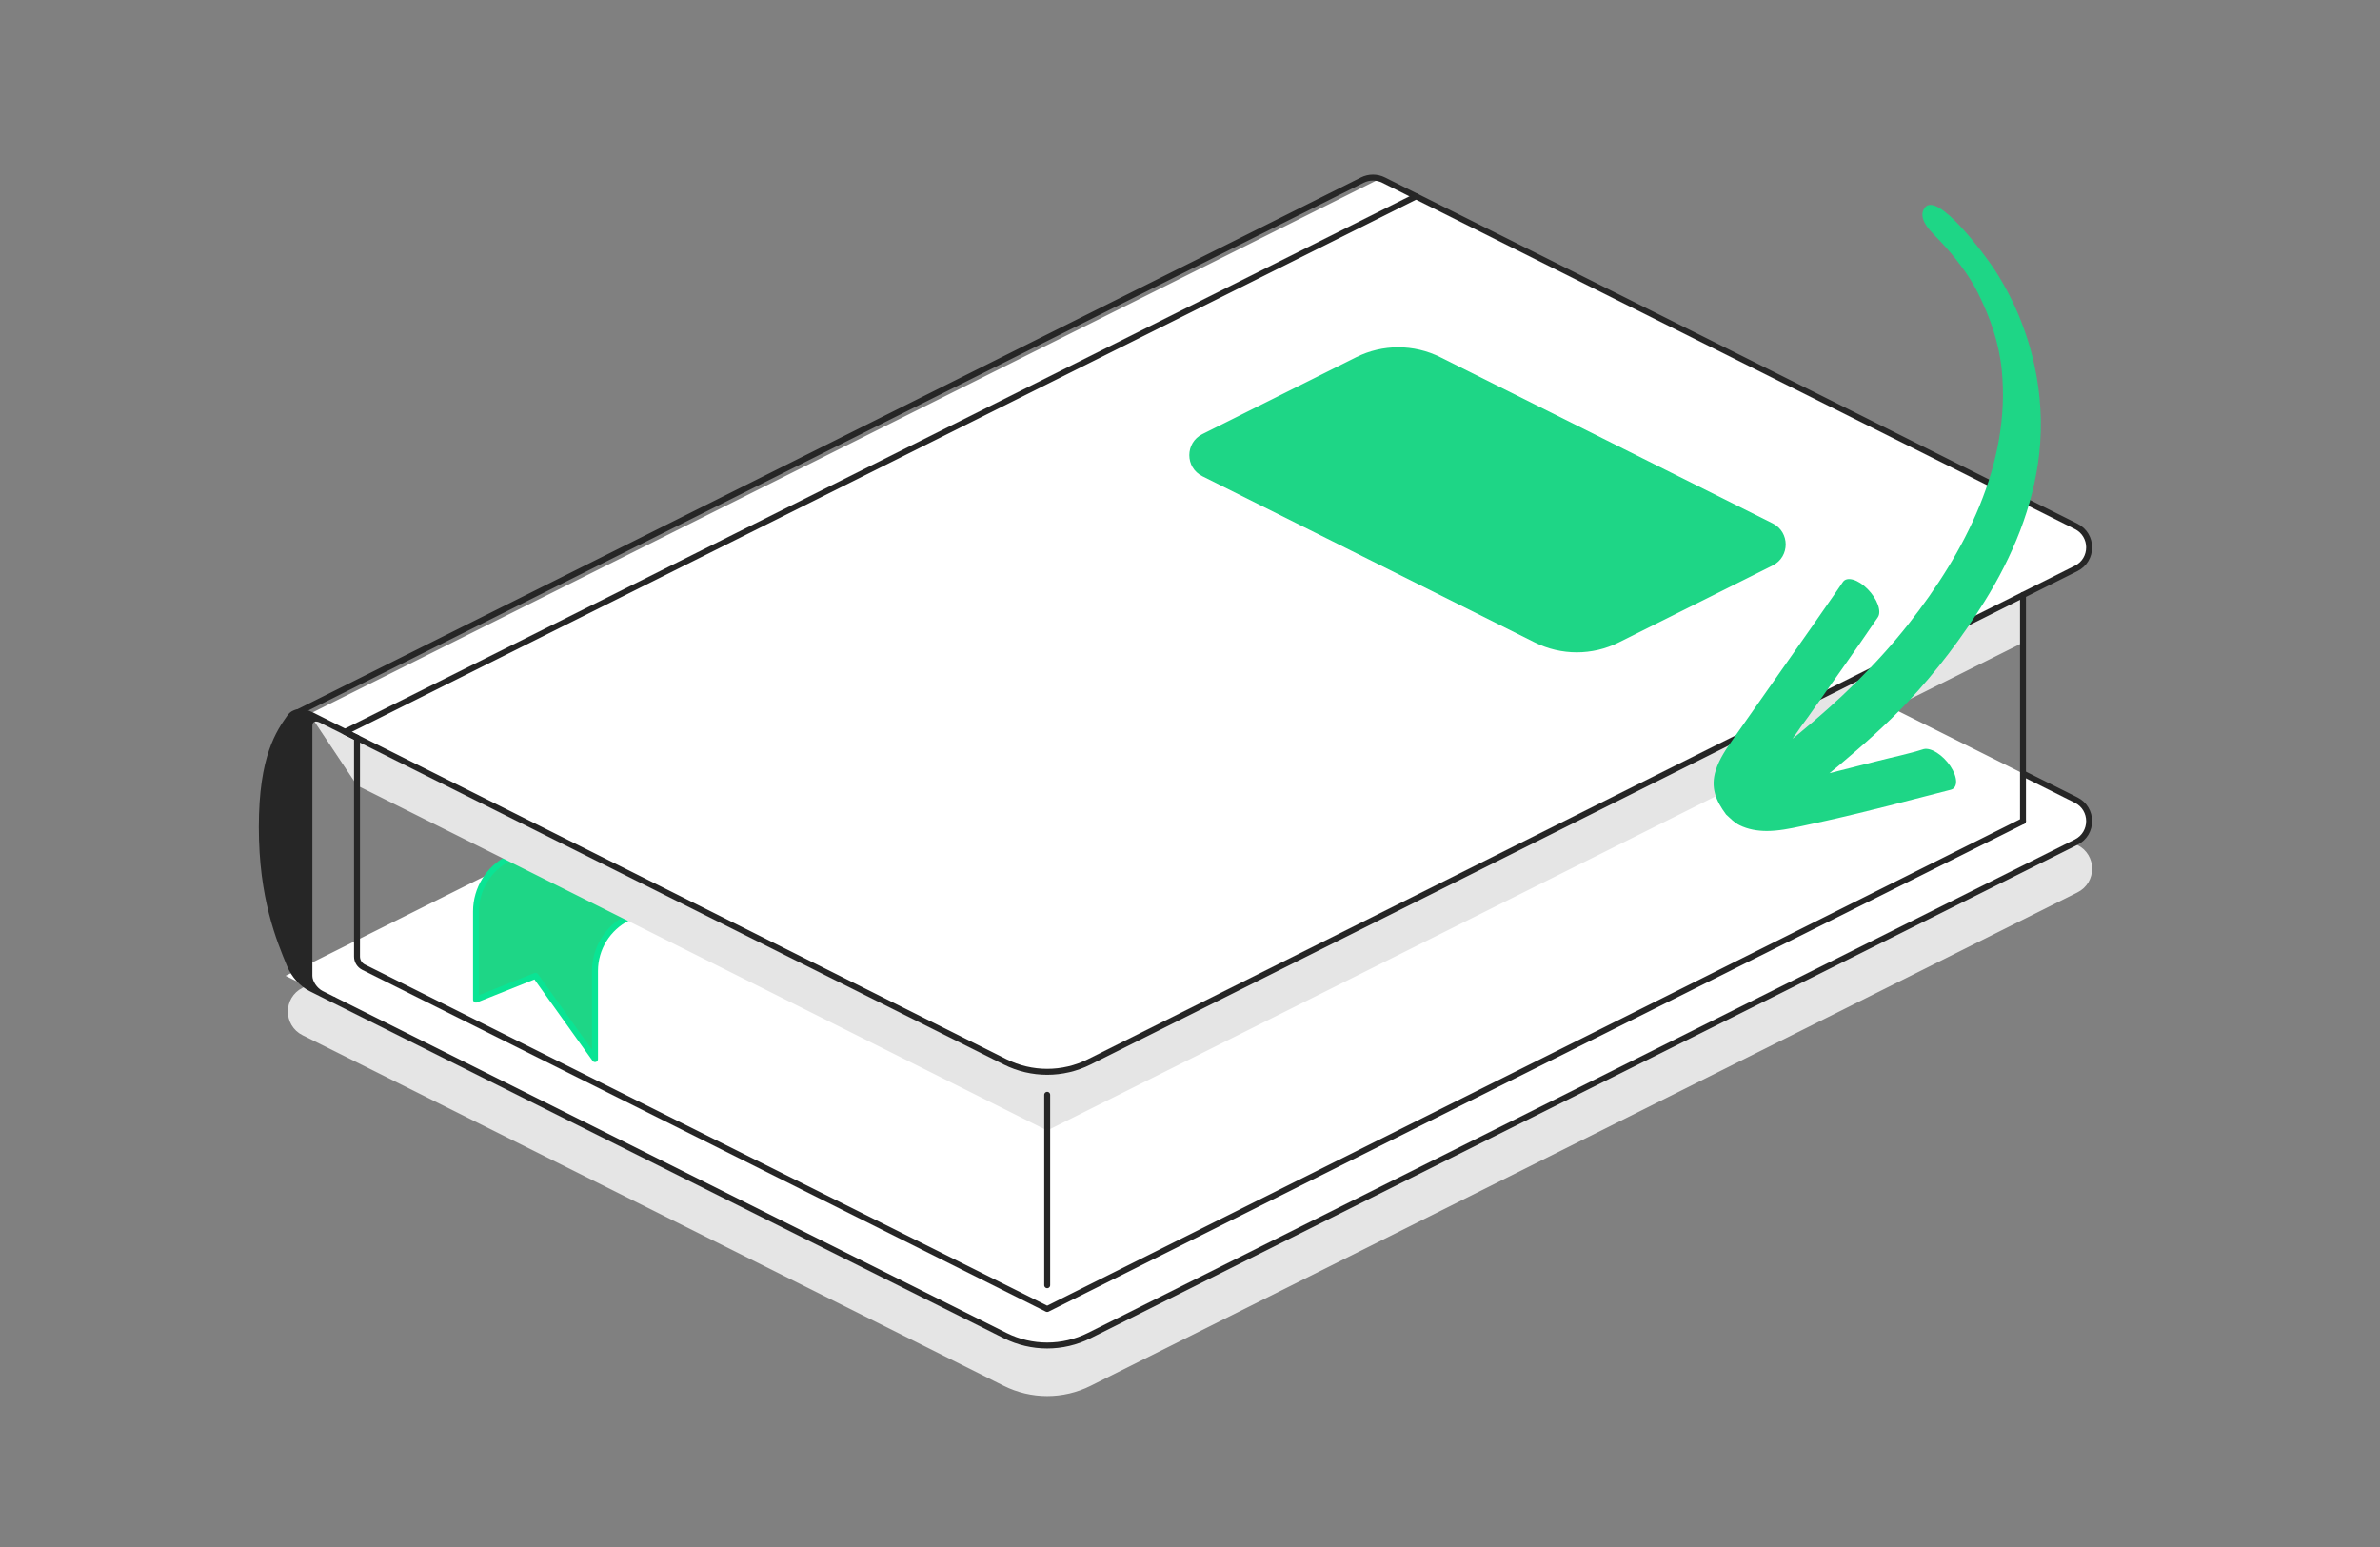 <?xml version="1.0" encoding="UTF-8"?><svg id="a" xmlns="http://www.w3.org/2000/svg" width="800" height="520" viewBox="0 0 800 520"><rect x="0" y="0" width="800" height="520" fill="#808080" stroke="none"/><defs><style>.c{fill:#fff;}.d,.e{fill:#1ed686;}.e{stroke:#0ae494;}.e,.f,.g,.h,.i,.j{stroke-width:2px;}.e,.f,.h,.i,.j{stroke-linejoin:round;}.f,.g,.h,.i{stroke:#262626;}.f,.g,.i{fill:none;}.f,.h{stroke-linecap:round;}.g{stroke-miterlimit:10;}.h{fill:#262626;}.k,.j{fill:#e5e5e5;}.j{stroke:#e5e5e5;}</style></defs><path class="j" d="m102.142,347.071l235.716,117.858c8.903,4.451,19.382,4.451,28.284,0l331.716-165.858c5.827-2.913,5.827-11.229,0-14.142l-249.858-124.929L102.142,332.929c-5.827,2.913-5.827,11.229,0,14.142Z"/><path class="c" d="m96,328l241.858,120.929c8.903,4.451,19.382,4.451,28.284,0l331.716-165.858c5.827-2.913,5.827-11.229,0-14.142l-241.858-120.929L96,328Z"/><path class="g" d="m112,336l225.858,112.929c8.903,4.451,19.382,4.451,28.284,0l331.716-165.858c5.827-2.913,5.827-11.229,0-14.142l-17.858-8.929"/><path class="e" d="m172,288l40,20-.944.472c-6.776,3.388-11.056,10.313-11.056,17.889v29.639l-20-28-20,8v-29.639c0-7.575,4.28-14.501,11.056-17.889l.944-.472Z"/><polygon class="k" points="120 244 120 264 352 380 680 216 680 196 352 360 120 244"/><polygon class="k" points="120 264 120 248 104 240 120 264"/><path class="c" d="m104,240l233.858,116.929c8.903,4.451,19.382,4.451,28.284,0l331.716-165.858c5.827-2.913,5.827-11.229,0-14.142l-233.858-116.929L104,240Z"/><path class="f" d="m120,248v73.528c0,1.515.856,2.9,2.211,3.578l229.789,114.894,328-164"/><path class="i" d="m116,246l221.858,110.929c8.903,4.451,19.382,4.451,28.284,0l331.716-165.858c5.827-2.913,5.827-11.229,0-14.142l-221.858-110.929L116,246Z"/><path class="d" d="m455.858,120.071l-51.716,25.858c-5.827,2.913-5.827,11.229,0,14.142l111.716,55.858c8.903,4.451,19.382,4.451,28.284,0l51.716-25.858c5.827-2.913,5.827-11.229,0-14.142l-111.716-55.858c-8.903-4.451-19.382-4.451-28.284,0Z"/><path class="f" d="m99,240L455,62l2.922-1.461c2.252-1.126,4.903-1.126,7.155,0l10.922,5.461"/><line class="f" x1="352" y1="432" x2="352" y2="368"/><line class="f" x1="680" y1="276" x2="680" y2="200"/><path id="b" class="d" d="m580.196,273.782c-3.439-4.631-5.309-9.02-3.484-14.853,1.22-3.897,3.595-7.31,5.937-10.655,5.797-8.281,11.614-16.548,17.423-24.821,5.74-8.177,11.488-16.349,17.16-24.573.747-1.084,1.489-2.172,2.228-3.261,1.339-1.958,5.067-.899,8.308,2.384,3.243,3.262,4.789,7.514,3.439,9.482-7.655,11.288-15.628,22.392-23.486,33.553-1.037,1.473-2.212,2.902-3.175,4.416l-1.666,2.339-.347.514,1.942-1.553c13.528-11.105,26.124-23.162,36.989-36.938,18.946-24.021,34.468-53.817,31.408-85.334-.9-9.275-3.945-17.892-8.101-26.172-3.114-6.203-7.802-12.116-12.517-17.176-2.32-2.49-8.066-7.261-5.364-11.2,4.273-6.228,20.955,16.77,23.069,19.954,6.592,9.93,11.307,21.102,13.855,32.744,2.139,9.773,2.748,19.891,1.647,29.84-1.964,17.748-9.001,34.665-18.46,49.81-7.489,11.992-16.04,23.373-25.741,33.669-7.144,7.582-15.041,14.524-23.001,21.226l-2.858,2.349-.471.371c5.437-1.356,10.868-2.74,16.297-4.131,5.094-1.306,10.353-2.355,15.36-3.963,2.437-.627,6.455,1.923,8.989,5.685,2.523,3.771,2.605,7.341.168,7.968-13.876,3.571-27.755,7.263-41.759,10.397-2.888.646-5.779,1.277-8.673,1.891-3.765.799-7.568,1.574-11.417,1.575-3.143.001-6.348-.541-9.182-1.947-1.753-.87-3.079-2.283-4.517-3.588Z"/><path class="h" d="m120,248l-15.46-7.73c-2.99-1.495-5.727-1.202-7.102.765-3.525,5.042-9.438,13.098-9.438,36.965s5.913,37.836,9.438,46.403c1.375,3.343,4.112,6.372,7.102,7.867l7.46,3.73-4-2c-2.209-1.105-4-3.791-4-6v-84c0-2.209,1.791-3.105,4-2l12,6Z"/></svg>